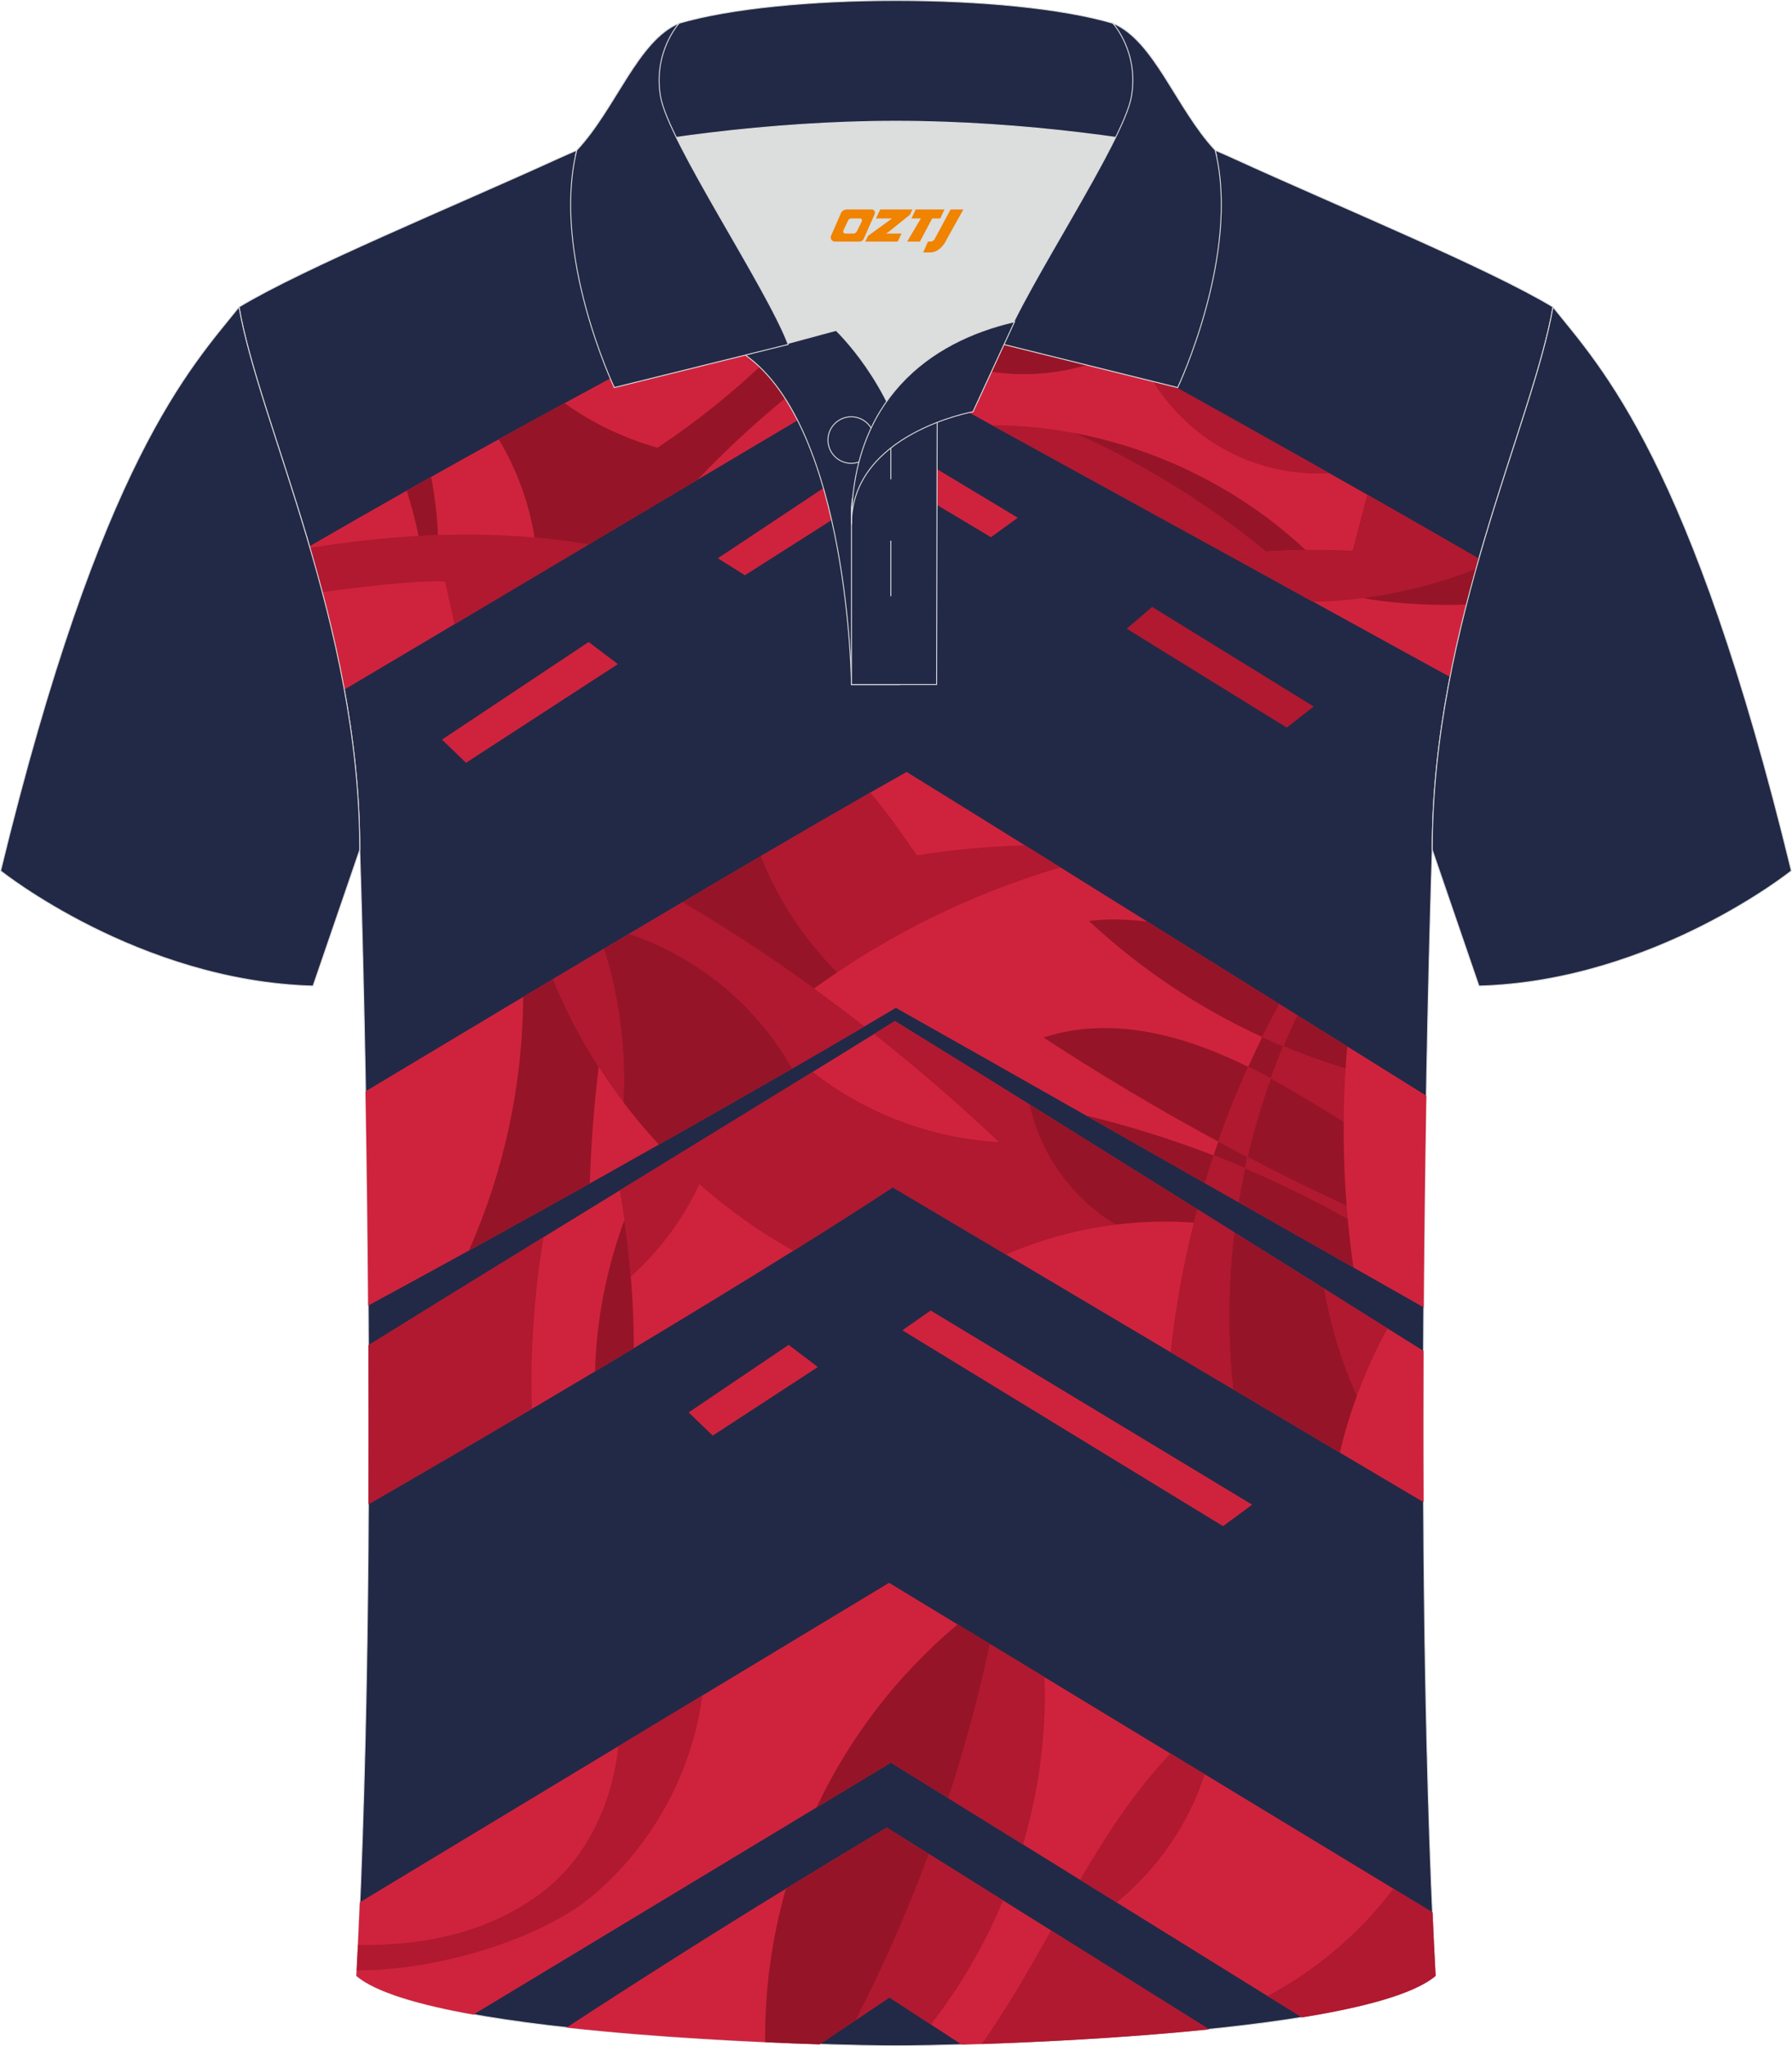 <?xml version="1.0" encoding="utf-8"?>
<!-- Generator: Adobe Illustrator 24.0.1, SVG Export Plug-In . SVG Version: 6.00 Build 0)  -->
<svg xmlns="http://www.w3.org/2000/svg" xmlns:xlink="http://www.w3.org/1999/xlink" version="1.1" id="图层_1" x="0px" y="0px" width="379.8px" height="433.5px" viewBox="0 0 379.72 433.45" enable-background="new 0 0 379.72 433.45" xml:space="preserve">
<g>
	
		<path fill-rule="evenodd" clip-rule="evenodd" fill="#222946" stroke="#DCDDDD" stroke-width="0.2" stroke-miterlimit="22.926" d="   M76.22,180.03c0,0,4.68,137.15-0.7,238.51c15.6,13.14,104.62,14.84,114.34,14.81c9.72,0.03,98.74-1.67,114.34-14.82   c-5.38-101.36-0.7-238.51-0.7-238.51c0-47.79,21.31-90.25,25.59-115c-13.68-8.25-45.44-21.32-67.38-31.34   c-5.84-2.66-10.73-4.57-15.09-5.94l-113.56-0.01c-4.32,1.37-9.2,3.29-15.06,5.95C96.06,43.69,64.3,56.76,50.63,65.02   C54.91,89.77,76.22,132.23,76.22,180.03z"/>
	<path fill-rule="evenodd" clip-rule="evenodd" fill="#CF233D" d="M255.29,375.82l39.98,24.24l8.28,5.02   c0.2,4.54,0.41,9.03,0.65,13.45c-4.52,3.81-15.19,6.65-28.31,8.77l-7.3-4.52h-0.01l-31.97-19.81l-7.75-4.8l-12.1-7.49l-15.8-9.79   l-12.18-7.54l-15.82,9.54l-72.65,43.83c-11.5-2.05-20.7-4.72-24.81-8.18c0.27-5.12,0.52-10.33,0.74-15.6l54.75-33.04l17.8-10.74   l39.6-23.89l14.5,8.8l6.88,4.17l11.54,7l26.7,16.19L255.29,375.82z"/>
	<path fill-rule="evenodd" clip-rule="evenodd" fill="#CF233D" d="M222.73,408.91l33.46,20.93c-18.99,1.95-39.17,2.85-52.4,3.24   l-6.54-4.26l-8.77-5.72l-7.09,4.75l-7.71,5.16c-14.06-0.45-34.71-1.45-53.63-3.54c15.35-10.02,30.84-19.83,46.48-29.41   c7.1-4.36,14.23-8.68,21.38-12.94l8.94,5.59l15.7,9.83L222.73,408.91z"/>
	<path fill-rule="evenodd" clip-rule="evenodd" fill="#CF233D" d="M218.14,233.93c11.32,7.05,23.4,14.59,35.6,22.22   c2.6,1.63,5.21,3.26,7.82,4.89l19.1,11.96c4.51,2.83,8.98,5.62,13.36,8.38l7.63,4.77c-0.04,10.37-0.05,21.11,0.01,32.04   l-17.74-10.5l-22.61-13.41l-13.25-7.85l-34.88-20.69l-24.01-14.24c-6.09,4-13.23,8.56-21.07,13.44h-0.01   c-10.31,6.43-21.84,13.46-33.79,20.63c-2.72,1.63-5.47,3.27-8.22,4.92c-4.44,2.64-8.91,5.3-13.38,7.93   c-11.83,6.98-23.62,13.85-34.64,20.21c0.06-11.51,0.05-22.81,0-33.68c11.83-7.35,24.48-15.14,37.12-22.9l16.14-9.91l11.07-6.79   c10.59-6.49,20.71-12.69,29.81-18.29c4.62-2.85,8.98-5.54,13-8.03l4.42-2.75C198.22,221.57,207.87,227.55,218.14,233.93z"/>
	<path fill-rule="evenodd" clip-rule="evenodd" fill="#CF233D" d="M243.13,195.22c9.25,5.77,18.66,11.64,27.97,17.46l3.81,2.38   l10.59,6.6c5.69,3.55,11.29,7.04,16.74,10.43c-0.23,13.3-0.44,28.51-0.55,44.84c-4.86-2.76-9.84-5.59-14.9-8.46   c-7.98-4.53-16.15-9.17-24.34-13.82l-7.15-4.06c-8.52-4.84-16.97-9.65-25.17-14.3c0,0,0-0.01-0.01-0.01   c-14.71-8.35-28.54-16.19-40.29-22.8c-2.12,1.26-4.34,2.58-6.67,3.94c-4.73,2.78-9.86,5.77-15.29,8.91   c-8.79,5.07-18.36,10.52-28.27,16.12c-4.82,2.72-9.72,5.48-14.65,8.24c-8.54,4.78-17.17,9.56-25.64,14.22   c-7.28,4.01-14.44,7.92-21.31,11.64c-0.11-16.57-0.32-31.96-0.56-45.38c10.58-6.34,21.91-13.13,33.38-19.99   c2.11-1.25,4.22-2.52,6.35-3.79l10.77-6.41l5.39-3.2c3.79-2.24,7.54-4.47,11.26-6.66c5.68-3.37,11.25-6.64,16.64-9.8   c8.25-4.83,16.06-9.36,23.15-13.42c2.68-1.53,5.27-3,7.73-4.39c7.77,4.8,16.22,10.05,25.09,15.56l7.51,4.67L243.13,195.22z"/>
	<path fill-rule="evenodd" clip-rule="evenodd" fill="#CF233D" d="M307.27,143.4c-9.22-5.08-19.01-10.46-29.02-15.95h-0.05   c-5.91-3.25-11.85-6.54-17.85-9.84c-17.24-9.47-34.53-18.96-50.16-27.56c-7.91-4.36-15.4-8.48-22.23-12.25   c-11.38,6.73-25.29,14.99-40.16,23.82h-0.01l-23.1,13.72l-28.38,16.87c-8.1,4.81-15.97,9.48-23.36,13.86   c-1.95-10.66-4.59-20.84-7.38-30.36c6.49-3.77,13.42-7.73,20.59-11.78l5.19-2.92c4.7-2.64,9.48-5.3,14.31-7.96   c4.64-2.56,9.32-5.13,13.98-7.66c22.94-12.48,45.75-24.45,63.45-33.09h0.01c2.08-1.02,4.08-1.98,6-2.9   c13.51,7.1,29.98,16.01,47.41,25.61c2.17,1.19,4.35,2.4,6.54,3.61c11.18,6.19,22.63,12.59,33.86,18.92l4.78,2.71h0.02   c2.68,1.51,5.35,3.03,7.99,4.52c8.2,4.66,16.16,9.23,23.67,13.58C311.11,126.3,308.97,134.68,307.27,143.4z"/>
	<polygon fill-rule="evenodd" clip-rule="evenodd" fill="#CF233D" points="98.74,161.57 130.92,140.67 124.73,135.99 93.65,156.66     "/>
	<polygon fill-rule="evenodd" clip-rule="evenodd" fill="#CF233D" points="157.84,121.85 189.65,101.63 209.98,113.79    215.66,109.67 189.1,93.68 152.11,118.25  "/>
	<polygon fill-rule="evenodd" clip-rule="evenodd" fill="#B01930" points="238.75,133.17 244.14,128.55 278.38,149.65    272.67,154.12  "/>
	<path fill-rule="evenodd" clip-rule="evenodd" fill="#B01930" d="M124.69,115.35c-9.53,5.66-19.11,11.36-28.38,16.87l-2-9   c-2.79-0.42-14.18,0.54-26.02,2.2c-0.84-3.18-1.72-6.3-2.61-9.35c8.07-1.33,15.76-2.15,23.01-2.56c1.39-0.07,2.76-0.13,4.11-0.17   c7.33-0.25,14.19-0.05,20.46,0.51C117.32,114.2,121.13,114.71,124.69,115.35z"/>
	<path fill-rule="evenodd" clip-rule="evenodd" fill="#961427" d="M92.8,113.34c-1.35,0.04-2.72,0.1-4.11,0.17   c-0.68-3.24-1.52-6.43-2.52-9.57c1.72-0.96,3.45-1.94,5.19-2.92C92.13,105.09,92.62,109.21,92.8,113.34z"/>
	<path fill-rule="evenodd" clip-rule="evenodd" fill="#961427" d="M236.52,75.01c-11.18,5.08-23.92,5.62-35.5,1.48l-15.94-5.69   c-13.61,8.73-26.16,19.1-37.28,30.83h-0.01c-7.52,4.46-15.29,9.08-23.1,13.72c-3.56-0.64-7.37-1.14-11.43-1.5   c-1.17-7.33-3.76-14.44-7.6-20.79c4.64-2.56,9.32-5.13,13.98-7.66c5.69,4.1,12.11,7.26,19.67,9.44   c17.05-11.32,31.98-25.82,43.78-42.54h0.01c2.08-1.02,4.07-1.98,6-2.9C202.61,56.5,219.09,65.41,236.52,75.01z"/>
	<path fill-rule="evenodd" clip-rule="evenodd" fill="#B01930" d="M281.71,100.26c-7.71,0.42-15.53-1.35-22.28-5.08   c-6.88-3.8-12.63-9.64-16.36-16.56c11.18,6.19,22.63,12.59,33.86,18.92C278.53,98.45,280.12,99.35,281.71,100.26z"/>
	<path fill-rule="evenodd" clip-rule="evenodd" fill="#961427" d="M276.64,116.49c-2.8,0.03-5.6,0.15-8.39,0.35h-0.01   c-12.34-10.13-26.03-18.6-40.6-25.12c1.13,0.22,2.27,0.45,3.41,0.71c1.12,0.25,2.24,0.53,3.36,0.82c0.01,0,0.02,0.01,0.02,0.01   c1.5,0.4,3,0.82,4.48,1.29c3.1,0.97,6.16,2.1,9.15,3.38c0.72,0.3,1.44,0.61,2.15,0.94c0.71,0.32,1.42,0.65,2.12,1   c1.56,0.75,3.11,1.55,4.64,2.39c1.01,0.56,2.02,1.14,3.02,1.73c0.5,0.3,1,0.6,1.49,0.9c0.99,0.61,1.96,1.24,2.92,1.88   C268.73,109.66,272.83,112.91,276.64,116.49z"/>
	<path fill-rule="evenodd" clip-rule="evenodd" fill="#B01930" d="M268.24,116.84c-2.64,0.18-5.27,0.44-7.89,0.78   c-17.24-9.47-34.53-18.96-50.16-27.56c5.85,0.02,11.68,0.58,17.43,1.66h0.02C242.2,98.24,255.89,106.71,268.24,116.84z"/>
	<path fill-rule="evenodd" clip-rule="evenodd" fill="#B01930" d="M312.8,120.42c-6.92,2.9-15.86,5.13-23.94,6.24h-0.01   c-3.83,0.53-7.46,0.81-10.59,0.79h-0.05c-5.91-3.25-11.85-6.54-17.85-9.84c2.62-0.33,5.25-0.6,7.89-0.78h0.01   c2.79-0.2,5.59-0.32,8.39-0.35c3.32-0.05,6.64,0.02,9.96,0.19l3.11-11.91c8.2,4.66,16.16,9.23,23.67,13.58   C313.19,119.04,312.99,119.73,312.8,120.42z"/>
	<path fill-rule="evenodd" clip-rule="evenodd" fill="#961427" d="M310.75,128.03c-8.08,0.4-17.39-0.42-21.9-1.36   c8.09-1.11,17.02-3.35,23.94-6.24C312.1,122.92,311.41,125.46,310.75,128.03z"/>
	<path fill-rule="evenodd" clip-rule="evenodd" fill="#961427" d="M126.86,225.95c-1,8.21-1.63,16.47-1.89,24.73   c-8.54,4.78-17.17,9.56-25.64,14.22c7.49-16.85,11.44-35.28,11.51-53.72c2.11-1.25,4.22-2.52,6.35-3.79   C119.83,213.86,123.07,220.07,126.86,225.95z"/>
	<path fill-rule="evenodd" clip-rule="evenodd" fill="#B01930" d="M132.08,233.45c-1.84-2.43-3.59-4.93-5.22-7.5   c-3.79-5.88-7.03-12.09-9.67-18.57c3.59-2.14,7.19-4.28,10.77-6.41C131.25,211.44,132.65,222.49,132.08,233.45z"/>
	<path fill-rule="evenodd" clip-rule="evenodd" fill="#961427" d="M167.89,226.33c-8.79,5.07-18.36,10.52-28.27,16.12   c-2.68-2.87-5.19-5.87-7.54-8.99c0.58-10.96-0.82-22.01-4.11-32.47c1.8-1.07,3.6-2.14,5.39-3.2   C147.83,202.64,160.4,213.02,167.89,226.33z"/>
	<path fill-rule="evenodd" clip-rule="evenodd" fill="#B01930" d="M183.19,217.42c-4.73,2.78-9.86,5.77-15.29,8.91   c-7.49-13.31-20.07-23.68-34.54-28.55c3.79-2.24,7.54-4.47,11.26-6.66c9.57,5.65,18.86,11.75,27.87,18.28   C176.1,212,179.66,214.68,183.19,217.42z"/>
	<path fill-rule="evenodd" clip-rule="evenodd" fill="#961427" d="M177.43,205.94c-1.67,1.12-3.32,2.27-4.95,3.45   c-9.01-6.53-18.3-12.63-27.87-18.28c5.68-3.37,11.25-6.64,16.64-9.8C164.88,190.51,170.43,198.95,177.43,205.94z"/>
	<path fill-rule="evenodd" clip-rule="evenodd" fill="#B01930" d="M224.73,183.74c-16.78,4.92-32.8,12.44-47.3,22.2   c-7-6.99-12.55-15.43-16.18-24.62c8.25-4.83,16.06-9.36,23.15-13.42c3.34,3.87,6.36,8.13,9.89,13.29   c7.58-1.24,15.25-1.94,22.94-2.12C219.7,180.61,222.2,182.16,224.73,183.74z"/>
	<path fill-rule="evenodd" clip-rule="evenodd" fill="#961427" d="M271.1,212.68c-1.26,2.31-2.47,4.64-3.62,6.99   c-13.45-6.17-25.91-14.49-36.72-24.59c4.06-0.53,8.21-0.35,12.37,0.13C252.38,200.99,261.79,206.86,271.1,212.68z"/>
	<path fill-rule="evenodd" clip-rule="evenodd" fill="#961427" d="M264.5,225.98c-2.34,5.18-4.46,10.47-6.34,15.84   c-12.66-6.83-25.01-14.19-37.04-22.06c11.41-3.73,23.43-1.83,34.32,2.27C258.53,223.18,261.55,224.52,264.5,225.98z"/>
	<path fill-rule="evenodd" clip-rule="evenodd" fill="#B01930" d="M274.91,215.06c-1.05,2.16-2.03,4.36-2.96,6.57   c-1.51-0.62-3-1.28-4.48-1.96c1.16-2.36,2.36-4.68,3.63-6.99C272.37,213.47,273.64,214.26,274.91,215.06z"/>
	<path fill-rule="evenodd" clip-rule="evenodd" fill="#961427" d="M271.95,221.63c-0.95,2.25-1.84,4.53-2.66,6.82   c-1.58-0.86-3.17-1.69-4.79-2.47c0.95-2.12,1.94-4.22,2.97-6.31C268.95,220.35,270.45,221.01,271.95,221.63z"/>
	<path fill-rule="evenodd" clip-rule="evenodd" fill="#B01930" d="M269.29,228.45c-1.98,5.44-3.62,11.01-4.93,16.65   c-2.08-1.08-4.14-2.18-6.2-3.29c1.88-5.37,4-10.66,6.34-15.84C266.12,226.76,267.71,227.59,269.29,228.45z"/>
	<path fill-rule="evenodd" clip-rule="evenodd" fill="#961427" d="M264.36,245.1c-0.19,0.78-0.36,1.56-0.53,2.34   c-2.21-0.94-4.43-1.84-6.67-2.71c0.33-0.98,0.65-1.95,1-2.92C260.22,242.92,262.29,244.02,264.36,245.1z"/>
	<path fill-rule="evenodd" clip-rule="evenodd" fill="#B01930" d="M263.83,247.44c-0.51,2.39-0.97,4.79-1.37,7.2   c-2.38-1.35-4.76-2.71-7.15-4.06c0.58-1.96,1.2-3.91,1.85-5.85C259.41,245.6,261.62,246.5,263.83,247.44z"/>
	<path fill-rule="evenodd" clip-rule="evenodd" fill="#961427" d="M257.17,244.74c-0.65,1.94-1.27,3.89-1.85,5.85   c-8.52-4.84-16.97-9.65-25.17-14.3C239.33,238.51,248.36,241.34,257.17,244.74z"/>
	<path fill-rule="evenodd" clip-rule="evenodd" fill="#961427" d="M285.5,221.66c-0.15,1.56-0.26,3.13-0.36,4.69   c-4.48-1.35-8.88-2.92-13.19-4.72c0.93-2.22,1.91-4.41,2.96-6.57C278.46,217.27,282,219.48,285.5,221.66z"/>
	<path fill-rule="evenodd" clip-rule="evenodd" fill="#B01930" d="M285.14,226.35c-0.24,3.75-0.37,7.51-0.4,11.26   c-5.08-3.17-10.19-6.32-15.45-9.16c0.82-2.29,1.71-4.57,2.66-6.82C276.26,223.42,280.66,225,285.14,226.35z"/>
	<path fill-rule="evenodd" clip-rule="evenodd" fill="#961427" d="M285.36,255.46c-7.08-3.29-14.08-6.74-21-10.36   c1.31-5.65,2.96-11.21,4.93-16.65c5.26,2.85,10.37,6,15.45,9.16C284.69,243.57,284.9,249.52,285.36,255.46z"/>
	<path fill-rule="evenodd" clip-rule="evenodd" fill="#961427" d="M286.8,268.47c-7.98-4.53-16.15-9.17-24.34-13.82   c0.4-2.41,0.86-4.81,1.37-7.2c7.44,3.15,14.71,6.73,21.75,10.69C285.91,261.59,286.3,265.03,286.8,268.47z"/>
	<path fill-rule="evenodd" clip-rule="evenodd" fill="#B01930" d="M285.59,258.14c-7.05-3.97-14.31-7.54-21.75-10.69   c0.17-0.79,0.34-1.56,0.53-2.34c6.92,3.62,13.92,7.07,21,10.36C285.43,256.35,285.51,257.24,285.59,258.14z"/>
	<path fill-rule="evenodd" clip-rule="evenodd" fill="#B01930" d="M112.7,298.42c-11.83,6.98-23.62,13.85-34.64,20.21   c0.06-11.51,0.05-22.81,0-33.68c11.83-7.35,24.48-15.14,37.12-22.9C113.16,274.05,112.33,286.25,112.7,298.42z"/>
	<path fill-rule="evenodd" clip-rule="evenodd" fill="#961427" d="M134.3,285.57c-2.72,1.63-5.47,3.27-8.22,4.92   c0.3-10.94,2.42-21.83,6.24-32.1c0.57,3.98,1.02,8,1.34,12.01v0.01C134.08,275.45,134.29,280.51,134.3,285.57z"/>
	<path fill-rule="evenodd" clip-rule="evenodd" fill="#B01930" d="M148.2,250.82c-3.45,7.43-8.43,14.13-14.54,19.58   c-0.32-4.01-0.77-8.03-1.34-12.01c-0.3-2.09-0.64-4.18-1-6.25c3.73-2.29,7.43-4.56,11.07-6.79   C144.26,247.23,146.2,249.07,148.2,250.82z"/>
	<path fill-rule="evenodd" clip-rule="evenodd" fill="#B01930" d="M236.4,259.41c-7.99,1-15.84,3.13-23.22,6.33l-24.01-14.24   c-6.09,4-13.23,8.56-21.07,13.44h-0.01c-7.11-3.97-13.78-8.72-19.9-14.12c-2-1.75-3.94-3.59-5.8-5.48   c10.59-6.49,20.71-12.69,29.81-18.29c11.25,8.8,25.22,14.08,39.48,14.86c-8.49-8.02-17.32-15.67-26.48-22.89   c1.53-0.95,3-1.86,4.42-2.75c8.59,5.29,18.24,11.27,28.51,17.66C220.39,244.43,227.19,253.9,236.4,259.41z"/>
	<path fill-rule="evenodd" clip-rule="evenodd" fill="#961427" d="M253.74,256.15c-0.26,0.94-0.51,1.88-0.75,2.83   c-5.53-0.41-11.09-0.26-16.59,0.43c-9.21-5.51-16.01-14.98-18.26-25.48C229.46,240.98,241.53,248.52,253.74,256.15z"/>
	<path fill-rule="evenodd" clip-rule="evenodd" fill="#B01930" d="M261.31,294.28l-13.25-7.85c0.99-9.25,2.64-18.43,4.92-27.45   c0.24-0.95,0.49-1.89,0.75-2.83c2.6,1.63,5.21,3.26,7.82,4.89C260.22,272.07,260.12,283.24,261.31,294.28z"/>
	<path fill-rule="evenodd" clip-rule="evenodd" fill="#961427" d="M287.54,295.64c-1.45,3.94-2.66,7.96-3.62,12.05l-22.61-13.41   c-1.2-11.04-1.1-22.21,0.24-33.23c6.4,4.01,12.79,8.01,19.1,11.96C281.99,280.8,284.3,288.42,287.54,295.64z"/>
	<path fill-rule="evenodd" clip-rule="evenodd" fill="#B01930" d="M294.02,281.39c-2.52,4.58-4.68,9.35-6.48,14.26   c-3.24-7.22-5.55-14.84-6.88-22.63C285.17,275.84,289.63,278.63,294.02,281.39z"/>
	<path fill-rule="evenodd" clip-rule="evenodd" fill="#B01930" d="M148.81,359.16c-2.18,16.65-10.94,32.37-23.97,42.98   c-9.56,7.77-30.32,15.21-49.26,15.23c0.09-1.78,0.18-3.58,0.27-5.38c12.22,0.13,26.8-1.84,39.15-11.28   c9.41-7.19,14.77-18.93,16.01-30.8L148.81,359.16z"/>
	<path fill-rule="evenodd" clip-rule="evenodd" fill="#961427" d="M209.79,348.23c-2.35,11.04-5.3,21.94-8.81,32.67l-12.18-7.54   l-15.82,9.54c7.02-14.9,17.31-28.25,29.94-38.83L209.79,348.23z"/>
	<path fill-rule="evenodd" clip-rule="evenodd" fill="#B01930" d="M216.78,390.69l-15.8-9.79c3.52-10.73,6.46-21.63,8.81-32.67   l11.54,7C221.76,367.2,220.16,379.2,216.78,390.69z"/>
	<path fill-rule="evenodd" clip-rule="evenodd" fill="#B01930" d="M255.29,375.82c-3.45,10.58-10.03,20.13-18.67,27.15l-7.75-4.8   c5.6-9.56,11.6-18.79,19.16-26.76L255.29,375.82z"/>
	<path fill-rule="evenodd" clip-rule="evenodd" fill="#B01930" d="M275.89,427.3l-7.3-4.52c10.4-5.51,19.58-13.33,26.68-22.73   l8.28,5.02c0.2,4.54,0.41,9.03,0.65,13.45C299.68,422.34,289.01,425.18,275.89,427.3z"/>
	<path fill-rule="evenodd" clip-rule="evenodd" fill="#961427" d="M196.85,392.72c-4.45,12-9.61,23.75-15.46,35.14l-7.71,5.16   c-3.49-0.11-7.38-0.26-11.55-0.45c-0.1-10.97,1.39-21.95,4.4-32.51c7.1-4.36,14.23-8.68,21.38-12.94L196.85,392.72z"/>
	<path fill-rule="evenodd" clip-rule="evenodd" fill="#B01930" d="M212.55,402.55c-3.91,9.39-9.06,18.26-15.31,26.27l-8.77-5.72   c-2.36,1.59-4.73,3.17-7.09,4.75c5.85-11.39,11.01-23.14,15.46-35.14L212.55,402.55z"/>
	<path fill-rule="evenodd" clip-rule="evenodd" fill="#B01930" d="M208.04,432.95c5.38-7.61,10.04-15.82,14.68-24.04l33.46,20.93   C239.14,431.59,221.13,432.5,208.04,432.95z"/>
	<polygon fill-rule="evenodd" clip-rule="evenodd" fill="#CF233D" points="151.02,304.09 173.3,289.56 167.11,284.87 145.92,299.17     "/>
	<polygon fill-rule="evenodd" clip-rule="evenodd" fill="#CF233D" points="191.21,281.78 197.2,277.59 265.34,318.72 259.17,323.27     "/>
	
		<path fill-rule="evenodd" clip-rule="evenodd" fill="#222946" stroke="#DCDDDD" stroke-width="0.2" stroke-miterlimit="22.926" d="   M329.09,65.02c10.24,12.8,29.36,32.42,50.52,119.44c0,0-29.19,23.38-66.21,24.4c0,0-7.16-20.82-9.9-28.84l0,0   C303.5,132.23,324.81,89.77,329.09,65.02z"/>
	
		<path fill-rule="evenodd" clip-rule="evenodd" fill="#222946" stroke="#DCDDDD" stroke-width="0.2" stroke-miterlimit="22.926" d="   M50.63,65.02C40.39,77.82,21.27,97.44,0.11,184.46c0,0,29.19,23.38,66.21,24.4c0,0,7.16-20.82,9.9-28.84l0,0   C76.22,132.23,54.91,89.77,50.63,65.02z"/>
	<path fill-rule="evenodd" clip-rule="evenodd" fill="#DCDDDD" d="M187.88,85.01c6.44-9.11,16.35-14.37,26.94-16.84   c5.24-10.64,16.08-27.82,21.62-39.15c-26.77-6.51-66.39-6.51-93.16,0c6.42,13.14,20,34.17,23.66,43.71l10.22-2.75   C177.16,70,183.16,75.66,187.88,85.01z"/>
	
		<path fill-rule="evenodd" clip-rule="evenodd" fill="#222946" stroke="#DCDDDD" stroke-width="0.2" stroke-miterlimit="22.926" d="   M157.9,75.18l19.26-5.19c0,0,11.74,11.1,15.3,27.84s-1.86,47.18-1.86,47.18h-10.18C180.42,145,179.89,90.75,157.9,75.18z"/>
	
		<path fill-rule="evenodd" clip-rule="evenodd" fill="#222946" stroke="#DCDDDD" stroke-width="0.2" stroke-miterlimit="22.926" d="   M180.42,107.46V145h18.04l0.14-60.77C189.76,87.14,180.91,98.68,180.42,107.46z"/>
	
		<path fill-rule="evenodd" clip-rule="evenodd" fill="#222946" stroke="#DCDDDD" stroke-width="0.2" stroke-miterlimit="22.926" d="   M121.94,33.01c13.38-3.26,40.91-7.33,67.92-7.33c27,0,54.53,4.07,67.92,7.33l-0.28-1.2c-8.23-8.78-12.93-23.33-21.69-26.89   C224.87,1.7,207.36,0.1,189.85,0.1c-17.5,0-35.01,1.61-45.95,4.82c-8.77,3.57-13.47,18.11-21.69,26.89L121.94,33.01z"/>
	
		<path fill-rule="evenodd" clip-rule="evenodd" fill="#222946" stroke="#DCDDDD" stroke-width="0.2" stroke-miterlimit="22.926" d="   M143.91,4.92c0,0-5.58,6.05-3.95,15.53c1.63,9.49,22.57,40.53,27.06,52.51l-36.86,9.13c0,0-13.39-28.22-7.95-50.28   C130.45,23.03,135.15,8.5,143.91,4.92z"/>
	
		<path fill-rule="evenodd" clip-rule="evenodd" fill="#222946" stroke="#DCDDDD" stroke-width="0.2" stroke-miterlimit="22.926" d="   M235.81,4.92c0,0,5.58,6.05,3.94,15.53c-1.63,9.49-22.57,40.53-27.06,52.51l36.86,9.13c0,0,13.39-28.22,7.95-50.28   C249.28,23.03,244.57,8.5,235.81,4.92z"/>
	<path fill="none" stroke="#DCDDDD" stroke-width="0.2" stroke-miterlimit="22.926" d="M185.3,93.21c0-2.71-2.21-4.93-4.93-4.93   c-2.71,0-4.93,2.21-4.93,4.93c0,2.71,2.21,4.93,4.93,4.93S185.3,95.92,185.3,93.21z"/>
	
		<line fill="none" stroke="#DCDDDD" stroke-width="0.2" stroke-miterlimit="22.926" x1="188.76" y1="114.53" x2="188.76" y2="126.29"/>
	
		<line fill="none" stroke="#DCDDDD" stroke-width="0.2" stroke-miterlimit="22.926" x1="188.76" y1="89.77" x2="188.76" y2="101.52"/>
	
		<path fill-rule="evenodd" clip-rule="evenodd" fill="#222946" stroke="#DCDDDD" stroke-width="0.2" stroke-miterlimit="22.926" d="   M214.98,68.15l-8.81,19.07c0,0-25.75,4.58-25.75,23.82C180.42,84.85,196.7,72.34,214.98,68.15z"/>
	
</g>
<g>
	<path fill="#F08300" d="M201.43,44.37l-3.4,6.3c-0.2,0.3-0.5,0.5-0.8,0.5h-0.6l-1,2.3h1.2c2,0.1,3.2-1.5,3.9-3L204.13,44.37h-2.5L201.43,44.37z"/>
	<polygon fill="#F08300" points="194.23,44.37 ,200.13,44.37 ,199.23,46.27 ,197.53,46.27 ,194.93,51.17 ,192.23,51.17 ,195.13,46.27 ,193.13,46.27 ,194.03,44.37"/>
	<polygon fill="#F08300" points="188.23,49.47 ,187.73,49.47 ,188.23,49.17 ,192.83,45.47 ,193.33,44.37 ,186.53,44.37 ,186.23,44.97 ,185.63,46.27 ,188.43,46.27 ,189.03,46.27 ,183.93,49.97    ,183.33,51.17 ,189.93,51.17 ,190.23,51.17 ,191.03,49.47"/>
	<path fill="#F08300" d="M184.73,44.37H179.43C178.93,44.37,178.43,44.67,178.23,45.07L176.13,49.87C175.83,50.47,176.23,51.17,176.93,51.17h5.2c0.4,0,0.7-0.2,0.9-0.6L185.33,45.37C185.53,44.87,185.23,44.37,184.73,44.37z M182.63,46.87L181.53,49.07C181.33,49.37,181.03,49.47,180.93,49.47l-1.8,0C178.93,49.47,178.53,49.37,178.73,48.77l1-2.1c0.1-0.3,0.4-0.4,0.7-0.4h1.9   C182.53,46.27,182.73,46.57,182.63,46.87z"/>
</g>
</svg>